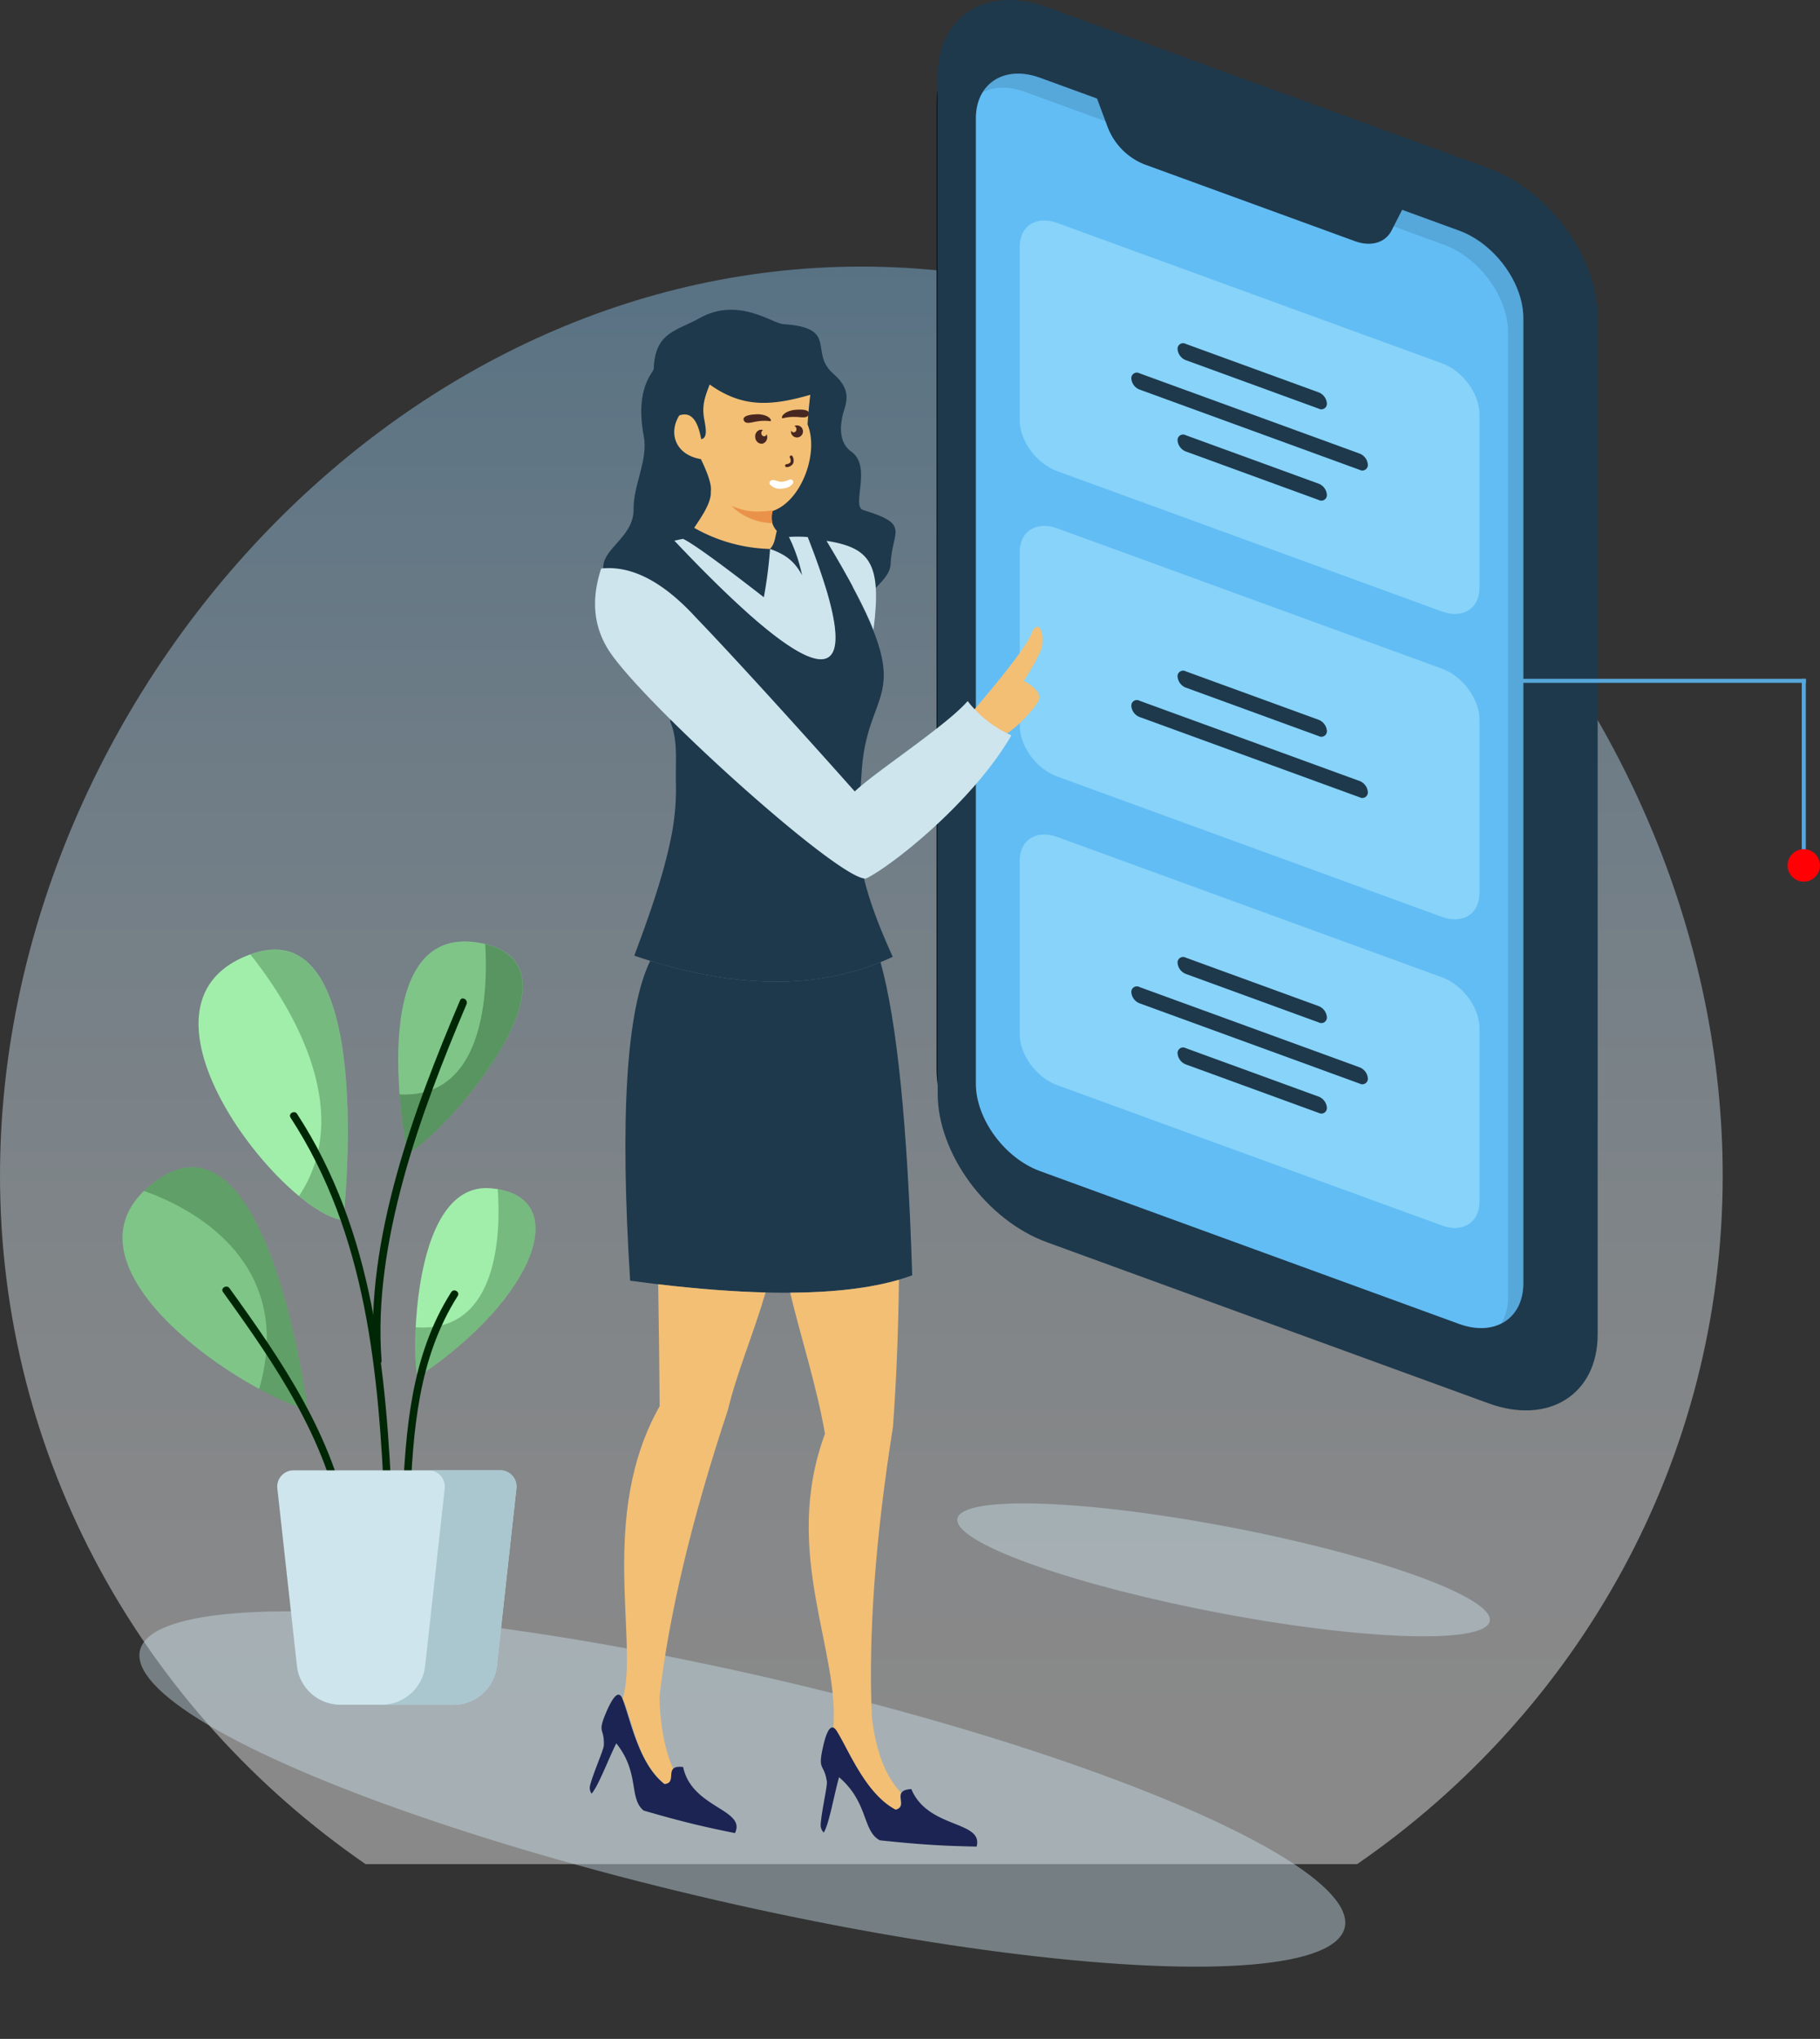 <svg xmlns="http://www.w3.org/2000/svg" xmlns:xlink="http://www.w3.org/1999/xlink" width="448.948" height="502.623" viewBox="0 0 448.948 502.623">
  <rect x="0" y="0" width="448.948" height="502.623" fill="#333333" stroke="none"/>
  <defs>
    <linearGradient id="linear-gradient" x1="0.5" y1="0.923" x2="0.5" y2="-0.187" gradientUnits="objectBoundingBox">
      <stop offset="0" stop-color="#fff"/>
      <stop offset="0.126" stop-color="#f8fbfe"/>
      <stop offset="0.305" stop-color="#e5f3fc"/>
      <stop offset="0.516" stop-color="#c6e4f9"/>
      <stop offset="0.752" stop-color="#9bd0f4"/>
      <stop offset="1" stop-color="#67b8ef"/>
    </linearGradient>
  </defs>
  <g id="banner01-img" transform="translate(-646.052 -215.666)">
    <g id="Group_9633" data-name="Group 9633">
      <g id="Group_9241" data-name="Group 9241" transform="translate(601.912 109.81)">
        <path id="Path_19375" data-name="Path 19375" d="M134.306,525.811H378.922c54.519-37.585,90.166-99.565,90.166-169.719C469.088,241.431,373.96,132,256.614,132S44.14,241.431,44.14,356.092C44.14,426.247,79.784,488.227,134.306,525.811Z" transform="translate(0 39.573)" opacity="0.42" fill="url(#linear-gradient)"/>
        <ellipse id="Ellipse_433" data-name="Ellipse 433" cx="28.144" cy="152.405" rx="28.144" ry="152.405" transform="matrix(0.224, -0.975, 0.975, 0.224, 72.357, 540.172)" fill="#cee5ed" opacity="0.43"/>
        <g id="Group_9238" data-name="Group 9238" transform="translate(186.771 105.856)">
          <g id="Group_9235" data-name="Group 9235" transform="translate(88.391)">
            <g id="Group_9231" data-name="Group 9231">
              <path id="Path_19376" data-name="Path 19376" d="M161.582,399.476c-14.082-5.133-25.536-20.718-25.536-34.742V126.766c0-14.026,11.455-21.261,25.536-16.128L264.95,148.321c14.082,5.133,25.536,20.718,25.536,34.742V421.031c0,14.026-11.455,21.261-25.536,16.128Z" transform="translate(-136.046 -101.117)" fill="#17161c"/>
              <path id="Path_19377" data-name="Path 19377" d="M163.076,412.075c-14.843-5.409-26.919-21.839-26.919-36.624V124.6c0-14.783,12.076-22.409,26.919-17l108.966,39.721c14.843,5.409,26.919,21.839,26.919,36.624V434.8c0,14.783-12.076,22.409-26.919,17Z" transform="translate(-135.878 -105.856)" fill="#1e394c"/>
              <path id="Path_19378" data-name="Path 19378" d="M155.743,383.62c-8.733-3.182-15.839-12.847-15.839-21.547V124.1c0-8.7,7.106-13.184,15.839-10l103.368,37.68c8.733,3.182,15.839,12.85,15.839,21.547l0,237.968c0,8.7-7.1,13.184-15.836,10Z" transform="translate(-130.206 -94.921)" fill="#62bdf4"/>
              <path id="Path_19379" data-name="Path 19379" d="M258.089,151.784,154.721,114.1c-6.181-2.255-11.533-.651-14.142,3.554,2.783-1.4,6.4-1.546,10.371-.1l103.368,37.68c8.733,3.182,15.839,12.85,15.839,21.547l0,237.968a12.087,12.087,0,0,1-1.694,6.445c3.341-1.677,5.465-5.156,5.465-9.9l0-237.968C273.927,164.634,266.821,154.966,258.089,151.784Z" transform="translate(-129.185 -94.92)" fill="#34648c" opacity="0.25"/>
              <path id="Path_19380" data-name="Path 19380" d="M228.369,142.679l-76.9-28.033,3.419,9.175a16.091,16.091,0,0,0,9.044,9.235L215.906,152c3.934,1.435,7.491.4,9.044-2.637Z" transform="translate(-112.699 -92.551)" fill="#1e394c"/>
            </g>
            <path id="Path_19381" data-name="Path 19381" d="M248.4,162.7,153.43,128.078c-5.1-1.858-9.225.749-9.225,5.824v42.813c0,5.075,4.13,10.693,9.225,12.551L248.4,223.884c5.1,1.858,9.225-.749,9.225-5.824V175.247C257.627,170.172,253.5,164.554,248.4,162.7Z" transform="translate(-123.696 -73.127)" fill="#87d3f9"/>
            <path id="Path_19382" data-name="Path 19382" d="M248.4,192.643,153.43,158.025c-5.1-1.858-9.225.752-9.225,5.824v42.813c0,5.075,4.13,10.693,9.225,12.551L248.4,253.834c5.1,1.855,9.225-.752,9.225-5.827V205.194C257.627,200.121,253.5,194.5,248.4,192.643Z" transform="translate(-123.696 -27.796)" fill="#87d3f9"/>
            <path id="Path_19383" data-name="Path 19383" d="M248.4,222.912,153.43,188.291c-5.1-1.855-9.225.752-9.225,5.827v42.813c0,5.075,4.13,10.693,9.225,12.551L248.4,284.1c5.1,1.858,9.225-.749,9.225-5.824V235.463C257.627,230.388,253.5,224.77,248.4,222.912Z" transform="translate(-123.696 18.019)" fill="#87d3f9"/>
            <g id="Group_9232" data-name="Group 9232" transform="translate(48.049 84.641)">
              <path id="Path_19384" data-name="Path 19384" d="M194.52,151.618l-32.809-11.96a1.362,1.362,0,0,0-2.013,1.269h0a3.19,3.19,0,0,0,2.013,2.737l32.809,11.96a1.361,1.361,0,0,0,2.011-1.269h0A3.187,3.187,0,0,0,194.52,151.618Z" transform="translate(-148.293 -139.528)" fill="#1e394c"/>
              <path id="Path_19385" data-name="Path 19385" d="M194.52,160.574l-32.809-11.96a1.362,1.362,0,0,0-2.013,1.269h0a3.19,3.19,0,0,0,2.013,2.737l32.809,11.96a1.361,1.361,0,0,0,2.011-1.269h0A3.187,3.187,0,0,0,194.52,160.574Z" transform="translate(-148.293 -125.972)" fill="#1e394c"/>
              <path id="Path_19386" data-name="Path 19386" d="M211.493,162.343l-54.321-19.8a1.36,1.36,0,0,0-2.011,1.269h0a3.187,3.187,0,0,0,2.011,2.737l54.321,19.8a1.36,1.36,0,0,0,2.011-1.269h0A3.187,3.187,0,0,0,211.493,162.343Z" transform="translate(-155.161 -135.163)" fill="#1e394c"/>
            </g>
            <g id="Group_9233" data-name="Group 9233" transform="translate(48.049 165.361)">
              <path id="Path_19387" data-name="Path 19387" d="M194.52,183.73l-32.809-11.96a1.363,1.363,0,0,0-2.013,1.272h0a3.192,3.192,0,0,0,2.013,2.737l32.809,11.958a1.36,1.36,0,0,0,2.011-1.269h0A3.19,3.19,0,0,0,194.52,183.73Z" transform="translate(-148.293 -171.641)" fill="#1e394c"/>
              <path id="Path_19388" data-name="Path 19388" d="M211.493,194.454l-54.321-19.8a1.361,1.361,0,0,0-2.011,1.269h0a3.187,3.187,0,0,0,2.011,2.737l54.321,19.8a1.36,1.36,0,0,0,2.011-1.269h0A3.193,3.193,0,0,0,211.493,194.454Z" transform="translate(-155.161 -167.275)" fill="#1e394c"/>
            </g>
            <g id="Group_9234" data-name="Group 9234" transform="translate(48.049 235.941)">
              <path id="Path_19389" data-name="Path 19389" d="M194.518,211.808l-32.806-11.96a1.363,1.363,0,0,0-2.013,1.272h0a3.192,3.192,0,0,0,2.013,2.737l32.806,11.96a1.363,1.363,0,0,0,2.013-1.272h0A3.192,3.192,0,0,0,194.518,211.808Z" transform="translate(-148.293 -199.719)" fill="#1e394c"/>
              <path id="Path_19390" data-name="Path 19390" d="M194.518,220.682l-32.806-11.958a1.361,1.361,0,0,0-2.013,1.269h0a3.189,3.189,0,0,0,2.013,2.737l32.806,11.96a1.363,1.363,0,0,0,2.013-1.272h0A3.192,3.192,0,0,0,194.518,220.682Z" transform="translate(-148.293 -186.284)" fill="#1e394c"/>
              <path id="Path_19391" data-name="Path 19391" d="M211.493,222.532l-54.321-19.8A1.361,1.361,0,0,0,155.161,204h0a3.187,3.187,0,0,0,2.011,2.737l54.321,19.8a1.361,1.361,0,0,0,2.011-1.272h0A3.193,3.193,0,0,0,211.493,222.532Z" transform="translate(-155.161 -195.353)" fill="#1e394c"/>
            </g>
          </g>
          <g id="women" transform="translate(-1588.459 -345.865)">
            <g id="Group_9370" data-name="Group 9370" transform="translate(1638.474 548.531)">
              <path id="Path_19606" data-name="Path 19606" d="M1747.335,671.133l5.581,1.442.8-1.613A39.563,39.563,0,0,1,1747.335,671.133Z" transform="translate(-1747.335 -670.961)" fill="#a6a8ab" fill-rule="evenodd"/>
            </g>
            <g id="Group_9635" data-name="Group 9635" transform="translate(1581.776 422.225)">
              <g id="Group_9361" data-name="Group 9361" transform="translate(12.847)">
                <path id="Path_19597" data-name="Path 19597" d="M1649.937,452.451c-5.337-7.817,6.2-9.824,6.092-18.376-.077-5.9,3.612-12.038,2.506-17.918-2.263-12.031,2.433-15.682,2.461-16.6.28-9.117,5.735-9.35,11.164-12.425,9.634-5.455,18.01,1.217,20.744,1.4,13.923.912,6.212,6.9,12.446,12.289,5.135,4.444,2.706,7.812,2.178,10.482-.238,1.2-1.356,6.155,2.2,8.661,5.21,3.672-.128,13.479,2.946,14.41,11.832,3.585,7.069,5.061,6.749,13.33-.1,2.645-2.653,4.651-4.318,6.593C1694.73,447.918,1680.711,473.272,1649.937,452.451Z" transform="translate(-1648.527 -384.996)" fill="#1e394c" fill-rule="evenodd"/>
              </g>
              <g id="Group_9364" data-name="Group 9364" transform="translate(20.513 56.03)">
                <path id="Path_19600" data-name="Path 19600" d="M1708.3,511.851c16.373,41.614,2.57,38.385-32.893.9a36.5,36.5,0,0,0-5.709,1.826q6.908,6.388,5.163,21.358c-.7,7.729.354,14.134-.481,21.43,2.019,4.558,1.238,10.326,1.414,15.352a59.469,59.469,0,0,1-1.414,14.189c-1.674,8.037-4.741,17.192-8.865,28.137q37.244,12.685,63.76.287c-10.253-22.538-8.889-29.526-7.724-44.6,1.16-24.475,16.075-16.787-8.722-57.948A21.931,21.931,0,0,0,1708.3,511.851Z" transform="translate(-1665.516 -511.851)" fill="#1e394c" fill-rule="evenodd"/>
              </g>
              <g id="Group_9365" data-name="Group 9365" transform="translate(30.406 55.929)">
                <path id="Path_19601" data-name="Path 19601" d="M1711.513,514.664a106.826,106.826,0,0,1-1.538,11.9q-16.254-12.642-19.92-14.391-1.1.207-2.141.454c35.463,37.483,49.266,40.713,32.893-.9a32.2,32.2,0,0,0-4.637-.031,39.887,39.887,0,0,1,3.24,9.436C1717.7,518.035,1715.771,516.144,1711.513,514.664Z" transform="translate(-1687.914 -511.624)" fill="#cee5ed" fill-rule="evenodd"/>
              </g>
              <g id="Group_9373" data-name="Group 9373" transform="translate(67.93 56.957)">
                <path id="Path_19609" data-name="Path 19609" d="M1772.639,513.95c5.82,9.66,9.452,16.63,11.589,21.956C1786.333,519.385,1783.317,515.666,1772.639,513.95Z" transform="translate(-1772.639 -513.95)" fill="#cee5ed" fill-rule="evenodd"/>
              </g>
              <g id="Group_9374" data-name="Group 9374" transform="translate(18.322 160.497)">
                <path id="Path_19610" data-name="Path 19610" d="M1666.661,748.373q-8.795,18.141-4.948,78.852,48.285,6.536,69.576-1.333-1.73-55.441-7.818-77.186Q1699.318,758.485,1666.661,748.373Z" transform="translate(-1660.542 -748.373)" fill="#1e394c" fill-rule="evenodd"/>
              </g>
              <g id="Group_9375" data-name="Group 9375" transform="translate(30.373 18.428)">
                <path id="Path_19611" data-name="Path 19611" d="M1692.782,462.051a39.885,39.885,0,0,0,18.7,5.209c1.2-1.259,1.254-2.849,1.626-4.231.02-.077.042-.153.064-.228a4.778,4.778,0,0,1-1.074-4.791c.009-.036.019-.072.028-.109,7.1-2.382,11.509-14.322,8.625-21.343q.215-3.521.676-7.306c-10.516,3.051-17.121,2.884-24.824-2.534-1.349,3.506-2.021,5.5-1.219,9.2.176,1.28.83,4.008-.879,4.261-.79-4.443-2.406-6.9-5.4-5.836-2.671,4.277-1.078,9.662,5.337,10.775q2.829,5.836,2.436,7.983c.2,2.427-1.922,5.693-3.517,8.081C1693.157,461.489,1692.962,461.779,1692.782,462.051Z" transform="translate(-1687.867 -426.718)" fill="#f2bf75" fill-rule="evenodd"/>
                <g id="Group_9443" data-name="Group 9443" transform="translate(27.361 17.507)">
                  <path id="Path_19729" data-name="Path 19729" d="M970.535,644.885a2.1,2.1,0,0,0-.186-1.713.367.367,0,0,0-.635.369,1.378,1.378,0,0,1,.14,1.066c-.129.267-.464.441-1,.518a.367.367,0,1,0,.106.726,1.875,1.875,0,0,0,1.552-.928Z" transform="translate(-968.544 -642.991)" fill="#47271f"/>
                </g>
              </g>
              <g id="Group_9376" data-name="Group 9376" transform="translate(44.468 48.341)">
                <path id="Path_19612" data-name="Path 19612" d="M1729.958,495.571c-4.3.484-6.248.455-10.225-1.129a14.813,14.813,0,0,0,10.125,4.257A6.537,6.537,0,0,1,1729.958,495.571Z" transform="translate(-1719.733 -494.442)" fill="#ea9249" fill-rule="evenodd"/>
              </g>
              <g id="Group_9377" data-name="Group 9377" transform="translate(58.967 239.121)">
                <path id="Path_19613" data-name="Path 19613" d="M1777.693,962.669q1.245-17.106,1.475-36.287-10.62,3.089-26.834,3.191c2.6,10.952,6.532,22.933,8.582,34.754-10.9,29.559,4.107,53.985,1.98,73.316,2.97,4.738,7.9,15.449,15.338,19.378,2.479-.644.621-2.9,1.448-4.19q-5.754-5.98-7.2-18.744Q1771.155,1003.756,1777.693,962.669Z" transform="translate(-1752.334 -926.382)" fill="#f2bf75" fill-rule="evenodd"/>
              </g>
              <g id="Group_9378" data-name="Group 9378" transform="translate(17.658 240.237)">
                <path id="Path_19614" data-name="Path 19614" d="M1685.175,959.854c2.246-9.355,6.322-18.773,9.287-28.926q-11.906-.294-26.493-2.018.236,14.391.368,30.031c-15.262,26.989-5.04,58.52-9.12,72.086,2.974,7.05,3.768,15.886,10.378,21.084,2.438-.19,1.175-2.572,2.092-3.689q-3.119-7.028-3.408-17.741Q1671.8,1000.151,1685.175,959.854Z" transform="translate(-1659.217 -928.91)" fill="#f2bf75" fill-rule="evenodd"/>
              </g>
              <g id="Group_9379" data-name="Group 9379" transform="translate(66.486 349.486)">
                <path id="Path_19615" data-name="Path 19615" d="M1791.438,1191.443c-5.229.274-.455,4.2-3.859,5.087-7.442-3.932-11.563-14.651-14.532-19.385-1.563-2.49-2.7.679-3.466,4.224-1.228,5.648.322,3.675,1.017,8.185.173,1.127-1.281,7.177-1.518,10.542a2.569,2.569,0,0,0,.767,2.069c1.36-2.289,2.53-9.342,3.768-13.65,7.3,6.276,5.707,13.2,10.039,15.553,10.387,1.111,16,1.387,23.891,1.554C1809.276,1199.142,1795.56,1201.331,1791.438,1191.443Z" transform="translate(-1769.071 -1176.256)" fill="#1b2452" fill-rule="evenodd"/>
              </g>
              <g id="Group_9380" data-name="Group 9380" transform="translate(9.528 341.402)">
                <path id="Path_19616" data-name="Path 19616" d="M1664.046,1175.789c-5.044-.631-1.2,3.935-4.615,4.2-6.39-5.024-8.368-15.965-10.341-20.994-1.039-2.643-2.7.19-4.082,3.445-2.2,5.185-.363,3.565-.522,7.991-.04,1.1-2.534,6.636-3.375,9.808a2.477,2.477,0,0,0,.355,2.11c1.718-1.957,4.122-8.493,6.091-12.4,5.829,7.239,3.041,13.577,6.748,16.567,9.718,2.83,15.031,4.052,22.535,5.555C1679.678,1186.183,1666.177,1185.934,1664.046,1175.789Z" transform="translate(-1641.011 -1157.952)" fill="#1b2452" fill-rule="evenodd"/>
              </g>
              <path id="Path_19731" data-name="Path 19731" d="M2.935,1.737A1.617,1.617,0,0,1,1.467,3.469,1.617,1.617,0,0,1,0,1.737,1.621,1.621,0,0,1,1.467,0,1.218,1.218,0,0,1,2.1.175a.773.773,0,0,0-.5.761.737.737,0,0,0,.667.787.673.673,0,0,0,.608-.466A1.971,1.971,0,0,1,2.935,1.737Z" transform="translate(50.154 29.764) rotate(-7)" fill="#47271f"/>
              <path id="Path_19758" data-name="Path 19758" d="M945.333,628.071a1.488,1.488,0,1,0,1.467-1.737,1.217,1.217,0,0,0-.633.175.773.773,0,0,1,.5.761.737.737,0,0,1-.667.787.673.673,0,0,1-.608-.466A1.971,1.971,0,0,0,945.333,628.071Z" transform="translate(-886.157 -597.83)" fill="#47271f"/>
              <path id="Path_19734" data-name="Path 19734" d="M6.395,2.123A10.63,10.63,0,0,0,3.524,1.8C2.031,1.8.508,2.27.082,1.286-.3.408.6-.25,3.773.092,6.79.635,7,2.336,6.395,2.123Z" transform="translate(47.355 26.128) rotate(-7)" fill="#47271f"/>
              <path id="Path_19759" data-name="Path 19759" d="M937.8,615.227a10.63,10.63,0,0,1,2.871-.32c1.493-.008,3.015.467,3.442-.517.381-.878-.523-1.536-3.691-1.194C937.4,613.738,937.2,615.439,937.8,615.227Z" transform="translate(-880.591 -588.493)" fill="#47271f"/>
              <path id="Path_19728" data-name="Path 19728" d="M.136.336A.835.835,0,0,1,.672.011c.539-.086,1.4.4,2.149.511A5.541,5.541,0,0,0,4.995.03a.686.686,0,0,1,.842.861C5.717,1.157,5,2.123,3.046,2.2A3.254,3.254,0,0,1,.06,1,.613.613,0,0,1,.136.336Z" transform="translate(53.842 41.999) rotate(-2)" fill="#fff"/>
              <path id="Path_19928" data-name="Path 19928" d="M0,25.938S6.452,7.345,6.452,2.274s3.841-.615,3.689,3.228a56.5,56.5,0,0,1-1.076,8.145s5.224.461,5.224,2.919S10.934,27.513,8.475,28.9Z" transform="matrix(0.927, 0.375, -0.375, 0.927, 113.304, 75.428)" fill="#f2bf75"/>
              <g id="Group_9366" data-name="Group 9366" transform="translate(0 77.319) rotate(-49)">
                <path id="Path_19602" data-name="Path 19602" d="M52.6,89.7c-8.05.007-28.108-5.763-35.081-6.406,1.791-13.812,5.311-42.489,6.65-57.7Q26.216,7.69,17.956.034,6.98,4.634,4.015,14.494c-4.3,13.98-5.625,80.244-.91,84.963,5.947,2.62,31.047,7.564,50.208,3.927A28,28,0,0,1,52.6,89.7Z" transform="translate(0.355 0.409)" fill="#cee5ed" fill-rule="evenodd"/>
              </g>
            </g>
          </g>
        </g>
        <path id="Path_19405" data-name="Path 19405" d="M269.454,281.925c-.178-6.008-29.732-16.364-66.009-23.128s-65.539-7.378-65.361-1.37,29.732,16.364,66.009,23.128S269.635,287.936,269.454,281.925Z" transform="translate(142.199 223.173)" fill="#cee5ed" opacity="0.43"/>
        <g id="Group_9240" data-name="Group 9240" transform="translate(74.359 337.927)">
          <path id="Path_19406" data-name="Path 19406" d="M99.326,265.722s8.891-77.562-23.221-65.459C43.022,212.734,84.505,264,99.326,265.722Z" transform="translate(-44.869 -196.966)" fill="#a1eeab"/>
          <path id="Path_19407" data-name="Path 19407" d="M101.849,280.221S92.113,202.6,63.869,224.088C38.3,243.538,82.953,274.479,101.849,280.221Z" transform="translate(-56.162 -164.655)" fill="#7fc588"/>
          <path id="Path_19408" data-name="Path 19408" d="M66.13,233.379C79.04,251.291,91.6,269.5,95.6,291.648c.211,1.176,2.006.679,1.792-.5-4.032-22.291-16.646-40.659-29.659-58.715-.694-.963-2.308-.035-1.606.94Z" transform="translate(-41.335 -146.936)" fill="#002705"/>
          <path id="Path_19409" data-name="Path 19409" d="M85.477,250.385s-11.611-57.061,17.784-51.872S92.887,247.668,85.477,250.385Z" transform="translate(-15.211 -198.179)" fill="#7fc588"/>
          <path id="Path_19410" data-name="Path 19410" d="M85.66,268.853c-1.5,1-2.964-48.167,17.784-46.438S114.56,249.585,85.66,268.853Z" transform="translate(-12.678 -161.562)" fill="#a1eeab"/>
          <path id="Path_19411" data-name="Path 19411" d="M82.876,293.038c-2.26-28.917,9.753-61.495,20.959-87.841.463-1.088-1.139-2.039-1.606-.938-11.392,26.778-23.518,59.273-21.213,88.778.093,1.186,1.953,1.2,1.86,0Z" transform="translate(-18.97 -189.717)" fill="#002705"/>
          <path id="Path_19412" data-name="Path 19412" d="M97.837,312.872c-1.493-33.917-4.482-68.355-23.483-97.521-.651-1-2.262-.068-1.606.938,18.84,28.92,21.748,62.96,23.229,96.583.053,1.192,1.913,1.2,1.86,0Z" transform="translate(-31.289 -172.836)" fill="#002705"/>
          <path id="Path_19413" data-name="Path 19413" d="M85.493,284.925c.767-17.845,1.953-35.664,11.774-51.148.644-1.013-.965-1.948-1.606-.938C85.7,248.547,84.409,266.8,83.633,284.925c-.053,1.2,1.81,1.2,1.86,0Z" transform="translate(-14.581 -146.374)" fill="#002705"/>
          <g id="Group_9239" data-name="Group 9239" transform="translate(38.169 130.386)">
            <path id="Path_19414" data-name="Path 19414" d="M71.371,254.509,76.2,298.23a10.786,10.786,0,0,0,10.721,9.6h27.872a10.784,10.784,0,0,0,10.721-9.6l4.829-43.72a4.016,4.016,0,0,0-3.992-4.459H75.363A4.017,4.017,0,0,0,71.371,254.509Z" transform="translate(-71.346 -250.05)" fill="#cee5ed"/>
            <path id="Path_19415" data-name="Path 19415" d="M110.834,250.05H93.155a4.019,4.019,0,0,1,3.994,4.459L92.32,298.23a10.786,10.786,0,0,1-10.723,9.6H99.276A10.784,10.784,0,0,0,110,298.23l4.829-43.72A4.016,4.016,0,0,0,110.834,250.05Z" transform="translate(-55.83 -250.05)" fill="#aac6ce"/>
          </g>
          <path id="Path_19416" data-name="Path 19416" d="M80.71,259.725c4.15,3.426,8.039,5.648,10.919,5.983,0,0,8.823-77.039-22.922-65.549C77.191,210.774,95.294,237.788,80.71,259.725Z" transform="translate(-37.172 -196.952)" fill="#002705" opacity="0.26"/>
          <path id="Path_19417" data-name="Path 19417" d="M105.233,222.476c.709,9.771.611,35.589-20.228,34.038-.347,7.167.151,12.516.654,12.179C113.689,250.006,123.593,225.513,105.233,222.476Z" transform="translate(-12.676 -161.402)" fill="#002705" opacity="0.26"/>
          <path id="Path_19418" data-name="Path 19418" d="M104.458,198.443c.646,10.115.5,38.173-21.1,37.044a132.647,132.647,0,0,0,1.908,14.5C92.546,247.317,131.033,204.83,104.458,198.443Z" transform="translate(-14.998 -197.78)" fill="#002705" opacity="0.3"/>
          <path id="Path_19419" data-name="Path 19419" d="M98.663,280.221S88.928,202.6,60.684,224.088a26.009,26.009,0,0,0-2.418,2.094c8.826,3.044,37.914,15.783,28.42,48.786A68.134,68.134,0,0,0,98.663,280.221Z" transform="translate(-52.977 -164.655)" fill="#002705" opacity="0.24"/>
        </g>
      </g>
      <line id="Line_149" data-name="Line 149" x2="70" transform="translate(1021.5 383.5)" fill="none" stroke="#57a7da" stroke-width="1"/>
      <line id="Line_150" data-name="Line 150" y2="46" transform="translate(1091 383)" fill="none" stroke="#57a7da" stroke-width="1"/>
      <circle id="Ellipse_434" data-name="Ellipse 434" cx="4" cy="4" r="4" transform="translate(1087 425)" fill="#ff0005"/>
    </g>
  </g>
</svg>

